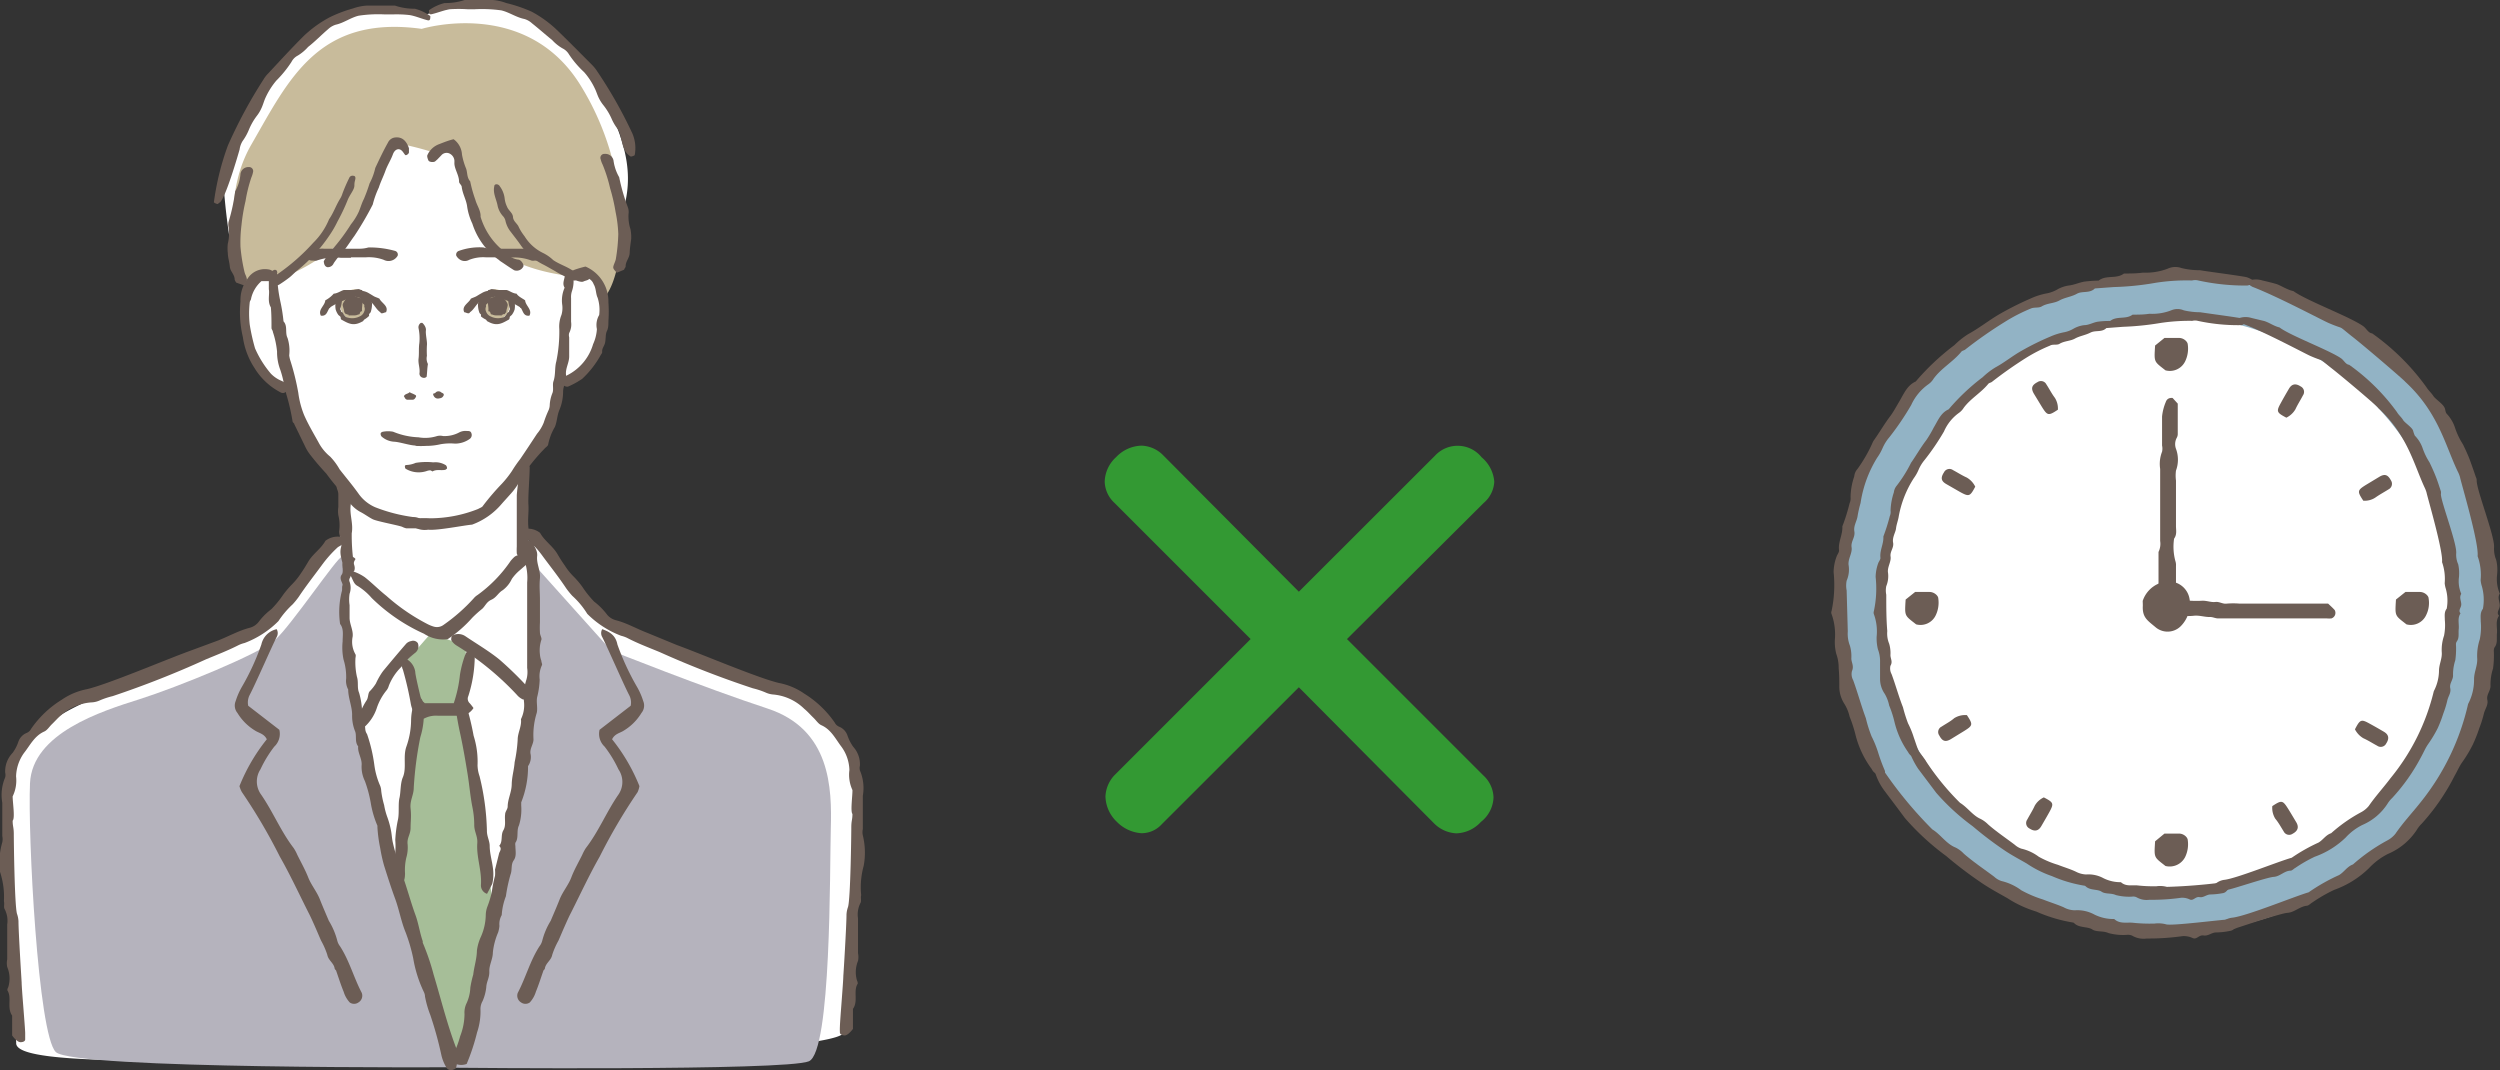 <svg id="レイヤー_1" data-name="レイヤー 1" xmlns="http://www.w3.org/2000/svg" viewBox="0 0 197.52 84.57"><rect x="0" y="0" width="197.52" height="84.57" fill="#333333" stroke="none"/><defs><style>.cls-1{fill:#fff;}.cls-2,.cls-6{fill:#c8bb9b;}.cls-3{fill:#b5b3bd;}.cls-4{fill:#a6be98;}.cls-5,.cls-7{fill:#6c5d55;}.cls-6,.cls-7{fill-rule:evenodd;}.cls-8{fill:#92b3c5;}.cls-9{fill:#393;}</style></defs><path class="cls-1" d="M1.28,82.39S.23,63.85.83,61.23s3.08-4.9,8.35-6.71S21,50.07,20.8,49.79s5-6.5,6-7.08c0,0,.82-4.2.64-3.9S23.2,34.75,23,30.73a4.39,4.39,0,0,1-3.63-4.36c-.09-3.83.86-3.95.45-4.27a2.94,2.94,0,0,1-1.54-2.45,48.71,48.71,0,0,1-.64-5.45c0-1.72,6.09-16.16,15.89-13,0,0,7.72-3.09,12.44,3.81s3.64,10,3.27,11.72-1.45,6.72-1.45,6.72.63,5.53-3.54,6.8c0,0-.91,4.63-3,6.72l.18,5.45a43.5,43.5,0,0,1,6.36,6.9S63,54.92,64.65,56.15s3.18,3,3,10.89-.91,13.62-1,14.53-10.62,1.91-30,2S1.1,84.48,1.28,82.39Z"/><path class="cls-2" d="M19.43,22.81s-2.51-6.3.43-11.39S25.12,1.15,33.32,2.28c0,0,8.19-2.51,12.51,4.4s3.62,14.66,2,16.73c0,0-.78-2.33-2.33-1.55,0,0-6.21-.43-7.42-3.71s-2.24-6.64-2.24-6.64l-1.38.6a25.51,25.51,0,0,0-3-.78c-.8-.07-1.58,3.4-2.5,5.35S24.78,21.08,22.1,22C22.1,22,19.86,21,19.43,22.81Z"/><path class="cls-3" d="M27,44c-.35,0-4,5.43-5.26,6.55S14,54.3,11,55.25s-8.45,2.67-8.63,6.64S3,81.74,4.41,83.12s31.5,1.2,31.5,1.2-6-18.73-6.48-22.51S27.11,49,27.19,48.09s.09-2.25.09-2.25Z"/><path class="cls-3" d="M42.38,44.81S42.63,57.49,41,64s-5.09,20.36-5.09,20.36,26.22.26,28-.51,1.64-15.19,1.73-18.38,0-7.85-5-9.49-12.34-4.57-12.34-4.57Z"/><polygon class="cls-4" points="33.14 56.02 32.2 52.14 34.01 50.07 36.85 51.02 36.42 55.51 39.1 72.25 35.91 84.32 31.42 69.31 33.14 56.02"/><path class="cls-5" d="M39.44,67.39c.09-.19.21-.36,0-.56.31-.35.1-.84.33-1.23s.08-.85.14-1.27c0-.2.19-.39.2-.59,0-.6.31-1.14.32-1.76s.19-1.17.23-1.76a11.59,11.59,0,0,0,.24-1.77c0-.56.33-1.06.26-1.63a2.49,2.49,0,0,0,.24-1.37,4.33,4.33,0,0,1,.2-1.78,2.21,2.21,0,0,0,.05-.9c0-2.25,0-4.5,0-6.75a4.13,4.13,0,0,0-.19-1.66,3.39,3.39,0,0,1-.05-1.28.44.44,0,0,1,.17-.31c.11-.1.5,0,.55.16.1.32.35.57.31,1-.07.6.28,1.15.22,1.77s0,1.12,0,1.68,0,1.22,0,1.82a6.74,6.74,0,0,0,0,.78c0,.2.17.44.11.58a2.66,2.66,0,0,0-.11,1.15,1.73,1.73,0,0,0,.11.49c0,.12.09.29.05.35a2.06,2.06,0,0,0-.18,1.14A6.59,6.59,0,0,1,42.46,55c-.13.44.07,1-.08,1.41a5.88,5.88,0,0,0-.23,2c0,.39-.29.7-.24,1.12a1.26,1.26,0,0,1-.19,1,7.57,7.57,0,0,1-.54,2.86c0,.07,0,.17,0,.26A4.17,4.17,0,0,1,41,65.22c-.21.41,0,1-.28,1.36a.66.66,0,0,0,0,.25c0,.38.11.8-.13,1.14s-.11.74-.25,1.11a12.06,12.06,0,0,0-.37,1.73,5,5,0,0,0-.33,1.49,1.42,1.42,0,0,0-.18.86,2.77,2.77,0,0,1-.1.5,5.41,5.41,0,0,0-.42,1.59c0,.52-.3,1-.28,1.5s-.22.8-.24,1.24a3.66,3.66,0,0,1-.29,1.1,1.29,1.29,0,0,0-.17.6,5.19,5.19,0,0,1-.27,1.89,16.38,16.38,0,0,1-.82,2.48,1.19,1.19,0,0,1-.85,0,1.71,1.71,0,0,1,0-1.2,8.43,8.43,0,0,0,.34-1,4.9,4.9,0,0,0,.34-1.74,1.68,1.68,0,0,1,.17-.87,3.25,3.25,0,0,0,.29-1.22A8,8,0,0,1,37.39,77c.07-.63.28-1.24.29-1.89A3.75,3.75,0,0,1,38,74a4.41,4.41,0,0,0,.38-1.73,2,2,0,0,1,.12-.62,7.5,7.5,0,0,0,.36-1.2,9.87,9.87,0,0,1,.25-1.25,2.67,2.67,0,0,0,0-.49Z"/><path class="cls-5" d="M38.89,69.84c.28-1.17-.19-2-.2-3,0-.41-.23-.76-.22-1.22a19.62,19.62,0,0,0-.58-4.29,2.79,2.79,0,0,1-.16-.87,6.81,6.81,0,0,0-.31-2.33,21.52,21.52,0,0,0-.58-2.4.57.57,0,0,0-.71,0A.34.34,0,0,0,36,56c.1.65.21,1.29.35,1.92.24,1.1.43,2.22.61,3.34.13.83.2,1.68.36,2.49a7.14,7.14,0,0,1,.15,1.45c0,.51.28.87.24,1.41-.08,1.11.36,2.14.29,3.28a.7.7,0,0,0,.48.73Z"/><path class="cls-5" d="M1,64.84c0,.46.09.52.09,1.06s.06,5.58.25,6.29a2.06,2.06,0,0,1,.12.6c0,.87.25,4.79.25,4.83,0,.46.27,3.5.28,4,0,.16,0,.33,0,.5s-.22.23-.39.22-.43-.23-.64-.53V80.24c-.44-.63,0-1.41-.38-2,0,0,0-.14.06-.21A2.33,2.33,0,0,0,.57,76.4a1.52,1.52,0,0,1,0-.61c0-.92,0-1.84,0-2.75a2,2,0,0,0-.2-1.21c-.1-.15,0-.41-.06-.62A6.33,6.33,0,0,0,0,68.88a5.74,5.74,0,0,1,.18-2.33,1.18,1.18,0,0,0,0-.5c0-.88,0-1.75,0-2.63a3.53,3.53,0,0,1,.23-2,.76.76,0,0,0,0-.37A2.1,2.1,0,0,1,1,59.48a3.26,3.26,0,0,0,.45-.87,1.15,1.15,0,0,1,.65-.7.68.68,0,0,0,.36-.33,8.09,8.09,0,0,1,2.41-2.29,5.27,5.27,0,0,1,2-.84c1.66-.39,6.25-2.34,8.07-3l2.3-.85c.84-.33,1.63-.78,2.49-1a1.32,1.32,0,0,0,.71-.47,5.07,5.07,0,0,1,1-1,8.12,8.12,0,0,0,.94-1.15,7.77,7.77,0,0,1,.7-.82,5.44,5.44,0,0,0,.7-.87c.21-.3.4-.62.59-.94.37-.61,1-1,1.34-1.62a1.57,1.57,0,0,1,1.16-.32.25.25,0,0,1,.24.23.6.6,0,0,1-.06.36c-.1.11-.28.16-.4.27a9.56,9.56,0,0,0-1.23,1.39c-.61.83-1.25,1.64-1.82,2.5a6.61,6.61,0,0,1-.47.58A7.13,7.13,0,0,0,22,49.07a7.5,7.5,0,0,1-2.67,1.73,2.51,2.51,0,0,0-.46.16c-.84.43-1.72.77-2.59,1.13A75.64,75.64,0,0,1,8.9,55a6.29,6.29,0,0,0-1,.33,1.79,1.79,0,0,1-.59.16A4,4,0,0,0,4.84,56.5c-.26.21-.48.47-.72.7s-.38.49-.63.6c-.78.35-1.12,1.1-1.6,1.7a3.35,3.35,0,0,0-.62,1.84A2.87,2.87,0,0,1,1,62.92C1,63.41,1.2,64.64,1,64.84Z"/><path class="cls-5" d="M67.35,64.31c0,.46-.09.52-.09,1.06S67.2,71,67,71.66a2.06,2.06,0,0,0-.12.6c0,.88-.24,4.79-.25,4.83,0,.46-.26,3.5-.27,4a4.21,4.21,0,0,0,0,.5c0,.13.22.23.39.22s.43-.23.64-.52V79.71c.44-.62,0-1.41.38-2,0,0,0-.14-.05-.21a2.32,2.32,0,0,1,.07-1.58,1.52,1.52,0,0,0,0-.61c0-.92,0-1.84,0-2.75a2,2,0,0,1,.19-1.21c.1-.15,0-.41.06-.62a6.33,6.33,0,0,1,.2-2.33A5.75,5.75,0,0,0,68.17,66a1.18,1.18,0,0,1,0-.5c0-.88,0-1.75,0-2.63a3.53,3.53,0,0,0-.23-2,.76.76,0,0,1,0-.37A2.06,2.06,0,0,0,67.41,59a3.48,3.48,0,0,1-.45-.88,1.15,1.15,0,0,0-.65-.7.68.68,0,0,1-.36-.33,8.09,8.09,0,0,0-2.41-2.29,5.21,5.21,0,0,0-2-.84c-1.66-.39-6.25-2.34-8.07-3L51.14,50c-.84-.32-1.62-.78-2.49-1a1.32,1.32,0,0,1-.71-.47,5.34,5.34,0,0,0-1-1A8.12,8.12,0,0,1,46,46.35a6.75,6.75,0,0,0-.7-.82,4.89,4.89,0,0,1-.69-.87c-.22-.3-.41-.62-.6-.94-.37-.6-1-1-1.34-1.62a1.57,1.57,0,0,0-1.16-.32.26.26,0,0,0-.24.24.57.57,0,0,0,.06.35c.1.11.28.16.4.27A9.14,9.14,0,0,1,42.92,44c.61.82,1.25,1.63,1.82,2.49a6.61,6.61,0,0,0,.47.58,6.52,6.52,0,0,1,1.19,1.43,7.59,7.59,0,0,0,2.67,1.73,2.51,2.51,0,0,1,.46.16c.84.44,1.72.77,2.59,1.13a75.64,75.64,0,0,0,7.36,2.86,6.29,6.29,0,0,1,1,.33,1.79,1.79,0,0,0,.59.16A4,4,0,0,1,63.54,56c.26.21.48.47.72.7s.39.49.64.6c.78.35,1.12,1.1,1.59,1.71a3.29,3.29,0,0,1,.62,1.83,2.87,2.87,0,0,0,.24,1.58C67.36,62.88,67.18,64.11,67.35,64.31Z"/><path class="cls-5" d="M28.09,44.17c-.31.45-.17,1-.47,1.54a.31.31,0,0,0,0,.25,1.41,1.41,0,0,1,0,.95,3,3,0,0,0,0,.9c0,.35,0,.7,0,1,0,.51.31,1,.24,1.5a2,2,0,0,0,.22,1.38c.06.09,0,.25,0,.38a5.37,5.37,0,0,0,.12,1.4c.14.43,0,.87.17,1.26a6,6,0,0,1,.24,1.51,7,7,0,0,1,.25,1.37A.79.79,0,0,0,29,58a12.32,12.32,0,0,1,.58,2.47A6,6,0,0,0,30,62a1.22,1.22,0,0,1,.12.49,7,7,0,0,0,.23,1.12,5.36,5.36,0,0,0,.27,1,6.78,6.78,0,0,1,.27,1c.06.29.07.58.13.88.27,1.24.72,2.42,1.1,3.63.23.72.44,1.45.7,2.16s.34,1.4.58,2.08c0,0,0,.09,0,.12A18.62,18.62,0,0,1,34.26,77c.58,1.93,1.06,3.91,1.78,5.8a3,3,0,0,1,0,1.54c0,.08-.17.16-.28.19a.42.42,0,0,1-.52-.24,3.23,3.23,0,0,1-.37-.94A28.67,28.67,0,0,0,34,80.2a8.13,8.13,0,0,1-.42-1.46.87.87,0,0,0-.09-.36,10,10,0,0,1-.84-2.65,13.3,13.3,0,0,0-.6-2.06c-.36-.87-.51-1.79-.83-2.66s-.6-1.75-.88-2.64a12.18,12.18,0,0,1-.3-1.36,11.34,11.34,0,0,1-.22-1.64s0-.1,0-.13a7.75,7.75,0,0,1-.53-1.82,10,10,0,0,0-.46-1.71,2.54,2.54,0,0,1-.26-1.24c.05-.53-.33-1-.27-1.5-.3-.37-.09-.87-.26-1.23a3.25,3.25,0,0,1-.22-1.26c0-.68-.31-1.32-.31-2a1.45,1.45,0,0,1-.16-.87,4.67,4.67,0,0,0-.21-1.51,4.72,4.72,0,0,1-.07-1.42c0-.46.11-1-.2-1.38A6.65,6.65,0,0,1,27,46.74c.06-.15,0-.35.06-.5s-.31-.51-.06-.84c.13-.17.06-.5.06-.76a.68.68,0,0,1,.4-.61A.49.49,0,0,1,28.09,44.17Z"/><path class="cls-5" d="M18.92,62.11a14.48,14.48,0,0,1,2.16-3.7c-.19-.4-.55-.48-.83-.63a4.14,4.14,0,0,1-1.49-1.45.92.92,0,0,1-.14-.94,5.52,5.52,0,0,1,.49-1.12,19.13,19.13,0,0,0,1.54-3.35,1.58,1.58,0,0,1,1.21-1.21.62.62,0,0,1,0,.62c-.43.84-1.69,3.75-2.14,4.59a1.3,1.3,0,0,0-.11.84l2.46,1.9a1.38,1.38,0,0,1-.4,1.33,9.42,9.42,0,0,0-1.09,1.79,1.76,1.76,0,0,0,.05,2c.94,1.36,1.56,2.91,2.57,4.22a3.5,3.5,0,0,1,.29.54c.29.59.62,1.17.86,1.78s.68,1.12.92,1.73.47,1.13.71,1.7a5.65,5.65,0,0,1,.67,1.58,1.21,1.21,0,0,0,.22.44c.74,1.15,1.08,2.47,1.71,3.67a.62.62,0,0,1-.26.76.59.59,0,0,1-.69,0,2.18,2.18,0,0,1-.48-.85c-.22-.53-.39-1.08-.58-1.62,0-.07-.12-.13-.13-.21-.06-.43-.5-.64-.58-1.08a6.14,6.14,0,0,0-.49-1.12c-.17-.38-.32-.75-.49-1.13s-.33-.75-.52-1.11c-.74-1.47-1.45-3-2.25-4.4a44.23,44.23,0,0,0-3-5.1A2.05,2.05,0,0,1,18.92,62.11Z"/><path class="cls-5" d="M50.52,62.11a14.48,14.48,0,0,0-2.16-3.7c.19-.4.55-.48.83-.63a4.14,4.14,0,0,0,1.49-1.45.92.92,0,0,0,.14-.94,5.52,5.52,0,0,0-.49-1.12,19.93,19.93,0,0,1-1.55-3.35c-.14-.73-.61-1-1.2-1.21a.62.62,0,0,0,0,.62c.43.84,1.69,3.75,2.13,4.59a1.24,1.24,0,0,1,.12.84l-2.46,1.9a1.38,1.38,0,0,0,.4,1.33,9.42,9.42,0,0,1,1.09,1.79,1.76,1.76,0,0,1,0,2c-.94,1.36-1.56,2.91-2.57,4.22a3.5,3.5,0,0,0-.29.54c-.29.59-.63,1.17-.86,1.78s-.68,1.12-.92,1.73-.47,1.13-.71,1.7a5.65,5.65,0,0,0-.67,1.58,1.21,1.21,0,0,1-.22.44c-.74,1.15-1.08,2.47-1.71,3.67a.62.62,0,0,0,.26.76.59.59,0,0,0,.69,0,2.18,2.18,0,0,0,.48-.85c.22-.53.39-1.08.58-1.62,0-.07.12-.13.13-.21.06-.43.5-.64.58-1.08a6.14,6.14,0,0,1,.49-1.12c.17-.38.32-.75.49-1.13s.33-.75.52-1.11c.74-1.47,1.45-3,2.25-4.4a44.23,44.23,0,0,1,3-5.1A2.05,2.05,0,0,0,50.52,62.11Z"/><path class="cls-5" d="M21.24,22.85c0-.44,0-.75,0-1.06s.19-.33.35-.43.29,0,.3.08.05.07,0,.11a11.62,11.62,0,0,0,.26,2.27,13.18,13.18,0,0,1,.25,1.57c.35.38.1.89.32,1.32a3.31,3.31,0,0,1,.13,1.37,2.33,2.33,0,0,0,.1.44,19.46,19.46,0,0,1,.62,2.53,7.06,7.06,0,0,0,.46,1.75c.32.73.73,1.42,1.12,2.12a3.64,3.64,0,0,0,.94,1.16,4.92,4.92,0,0,1,.74,1c.49.63,1,1.23,1.48,1.9a3.14,3.14,0,0,0,1.32,1.09,12.76,12.76,0,0,0,3,.78,1.16,1.16,0,0,1,1,.53.26.26,0,0,1,0,.21.28.28,0,0,1-.15.15c-.46,0-.93,0-1.39,0a1.39,1.39,0,0,1-.32-.12c-.35-.13-2-.43-2.33-.6s-.64-.41-1-.59a2.71,2.71,0,0,1-.92-.86,1.68,1.68,0,0,0-.33-.46,16,16,0,0,1-1.4-1.68c-.47-.51-.9-1-1.34-1.58a3.06,3.06,0,0,1-.3-.49l-.9-1.85c0-.07-.12-.13-.13-.19a16.84,16.84,0,0,0-.51-2.21c-.06-.34-.17-.66-.22-1a8.11,8.11,0,0,0-.24-.88,3.92,3.92,0,0,1-.26-1.45,6.91,6.91,0,0,0-.33-1.55c0-.11-.11-.21-.11-.32,0-.54,0-1.08-.05-1.63C21.11,23.81,21.32,23.24,21.24,22.85Z"/><path class="cls-5" d="M33.83,41.85a1.68,1.68,0,0,1-1.19-.25.28.28,0,0,1,0-.48,1.12,1.12,0,0,1,.41-.17,7.22,7.22,0,0,1,.93,0,10.29,10.29,0,0,0,3.8-.74c.13-.08.32-.13.38-.25a19.45,19.45,0,0,1,1.5-1.75,8.12,8.12,0,0,0,.79-1,9.84,9.84,0,0,1,.65-.94c.45-.66.89-1.33,1.33-2a3.23,3.23,0,0,0,.53-.88,8.62,8.62,0,0,1,.39-1,1.16,1.16,0,0,0,.08-.32,2.89,2.89,0,0,1,.21-1c.12-.27,0-.64.08-.92.19-.52.09-1.08.23-1.58A11.63,11.63,0,0,0,44.19,26a2.44,2.44,0,0,1,.17-1.12,1.91,1.91,0,0,0,.06-.8,2.49,2.49,0,0,1,.19-1.35c-.26-.41.11-.79,0-1.2,0-.12.07-.2.21-.22s.22.06.29.15.17.19.16.29A2.43,2.43,0,0,1,45.19,23a1.44,1.44,0,0,0-.07.56c0,.62,0,1.24,0,1.86a1.45,1.45,0,0,1-.15.89.63.63,0,0,0,0,.34c0,.5,0,1,0,1.51s-.31.95-.25,1.46-.24.87-.23,1.35a3.79,3.79,0,0,1-.3,1.44c-.18.43-.17.89-.35,1.32a4.44,4.44,0,0,0-.53,1.38c0,.12-.2.23-.3.35A14.78,14.78,0,0,0,41.7,37c-.26.42-.49.86-.78,1.26a5.66,5.66,0,0,1-.4.56c-.3.35-.61.68-.89,1a5.58,5.58,0,0,1-2.33,1.63C36.61,41.51,34.55,41.93,33.83,41.85Z"/><path class="cls-5" d="M34,1.27c0,.19,0,.39-.22.33-.48-.12-.94-.33-1.42-.41A9.18,9.18,0,0,0,31,1.14c-.19,0-.39,0-.58,0a10.36,10.36,0,0,0-2.08.1c-.63.15-1.17.57-1.81.71a1.53,1.53,0,0,0-.6.35c-.54.46-1.06,1-1.59,1.41a3.53,3.53,0,0,1-.81.68,1.15,1.15,0,0,0-.5.5,9,9,0,0,1-1.2,1.48,5.86,5.86,0,0,0-.88,1.41c-.11.26-.18.53-.3.78a2.92,2.92,0,0,1-.37.61,4.91,4.91,0,0,0-.64,1.14,4.23,4.23,0,0,1-.47.83,1.69,1.69,0,0,0-.24.67c-.15.53-1.1,3.8-1.56,4.19-.06,0-.14.13-.19.12s-.27-.08-.28-.15A21.09,21.09,0,0,1,18,11.51a37.87,37.87,0,0,1,2.83-5.25,2.4,2.4,0,0,1,.37-.47c.93-1,1.85-2,2.8-2.95a9.42,9.42,0,0,1,2-1.45A10.53,10.53,0,0,1,27.88.67,4.14,4.14,0,0,1,29,.44c.73,0,1.47,0,2.2,0a4.75,4.75,0,0,0,1.58.25A3.56,3.56,0,0,1,34,1.27Z"/><path class="cls-5" d="M41.81,44.41l-.76.66a3.52,3.52,0,0,0-.61.67,2.37,2.37,0,0,1-.72.89c-.35.2-.49.57-.89.75s-.48.49-.73.72a9,9,0,0,0-.79.71,9.93,9.93,0,0,1-1.94,1.69,2.74,2.74,0,0,1-1.87-.43,14.22,14.22,0,0,1-4.14-2.83,4.79,4.79,0,0,0-1.1-.94c-.34-.17-.38-.55-.57-.83,0,0,0-.17.07-.22s.19-.1.24-.07a3.62,3.62,0,0,1,.83.43c.58.46,1.11,1,1.69,1.46a15.7,15.7,0,0,0,3.26,2.24,2.75,2.75,0,0,0,.5.2.88.88,0,0,0,.78-.15,14,14,0,0,0,2.37-2.09,1.25,1.25,0,0,1,.3-.26,10.82,10.82,0,0,0,2.62-2.7,3.45,3.45,0,0,1,.26-.28.64.64,0,0,1,.87,0A3.34,3.34,0,0,1,41.81,44.41Z"/><path class="cls-5" d="M25.58,20.64a5.26,5.26,0,0,1,.66-.92,15.2,15.2,0,0,0,1.49-2,4.72,4.72,0,0,0,.62-1c.14-.33.23-.67.4-1a12.88,12.88,0,0,0,.45-1.23,4.84,4.84,0,0,0,.45-1.22c.32-.68.64-1.36,1-2a.71.71,0,0,1,.58-.41c.57-.06.89.3,1.08.85,0,.07,0,.22,0,.33s-.23.28-.3.2-.14-.2-.22-.29c-.24-.28-.59-.19-.75.25s-.43.85-.59,1.3-.38.87-.52,1.32a7.14,7.14,0,0,0-.48,1.34A25.08,25.08,0,0,1,28,18.64c-.28.38-.53.78-.82,1.15a8.08,8.08,0,0,0-.81,1,.5.5,0,0,1-.5.32C25.68,21.07,25.6,20.9,25.58,20.64Z"/><path class="cls-5" d="M35.84,11a1.6,1.6,0,0,1,.66,1.21,5.35,5.35,0,0,0,.33,1.12c.11.33.05.7.32,1a10.17,10.17,0,0,0,.41,1.46c.12.45.44.86.41,1.34a5.49,5.49,0,0,0,1.57,2.49L40,20a1.52,1.52,0,0,0,.93.51c.23,0,.46.37.43.52a.58.58,0,0,1-.74.32c-.38-.23-.74-.49-1.11-.73l-.09-.08a5.61,5.61,0,0,1-2.1-2.87,4.74,4.74,0,0,1-.41-1.34c-.06-.52-.36-1-.43-1.56,0-.14-.22-.29-.21-.42,0-.51-.37-1-.37-1.46a2.08,2.08,0,0,0,0-.23.69.69,0,0,0-.43-.55.55.55,0,0,0-.61.17l-.31.32-.17.15c-.12.09-.47.06-.53-.07s-.13-.34-.08-.43a1.63,1.63,0,0,1,.95-.87C35.08,11.24,35.45,11.09,35.84,11Z"/><path class="cls-5" d="M19.26,22.54l-.59-.21a.66.66,0,0,1-.13-.25c0-.39-.35-.64-.38-1S18,20.32,18,20a3.14,3.14,0,0,1,0-.75,3.34,3.34,0,0,0,.06-1.3,1,1,0,0,1,0-.42,15,15,0,0,0,.52-2.41A3.33,3.33,0,0,0,19,13.74a.63.63,0,0,1,.65-.54.32.32,0,0,1,.34.41,2,2,0,0,1-.13.41,11.49,11.49,0,0,0-.46,1.86,14.77,14.77,0,0,0-.32,1.9A11,11,0,0,0,19,19.5a13.6,13.6,0,0,0,.32,2,1.66,1.66,0,0,0,.12.31C19.55,22.16,19.55,22.16,19.26,22.54Z"/><path class="cls-5" d="M33.89.81c0,.18,0,.37.22.31.48-.11.94-.31,1.43-.39a10.7,10.7,0,0,1,1.39,0c.2,0,.39,0,.59,0a11.22,11.22,0,0,1,2.09.09c.63.15,1.17.55,1.82.68a1.51,1.51,0,0,1,.6.34c.54.43,1.06.89,1.6,1.33a3.41,3.41,0,0,0,.81.65,1.22,1.22,0,0,1,.51.47,7.72,7.72,0,0,0,1.2,1.41A5.45,5.45,0,0,1,47,7c.12.24.19.5.31.74a3,3,0,0,0,.37.58,4.92,4.92,0,0,1,.65,1.08,3.67,3.67,0,0,0,.47.79,1.66,1.66,0,0,1,.24.64c.15.5.18,1.07.64,1.43.06.05.14.12.19.11s.28-.07.28-.13a2.93,2.93,0,0,0-.19-1.7,35.64,35.64,0,0,0-2.84-5,3.19,3.19,0,0,0-.37-.44c-.94-.94-1.87-1.89-2.82-2.8A9.18,9.18,0,0,0,42,.92,11.62,11.62,0,0,0,40,.24,3.84,3.84,0,0,0,38.93,0c-.74,0-1.48,0-2.22,0a4.74,4.74,0,0,1-1.58.24A3.67,3.67,0,0,0,33.89.81Z"/><path class="cls-5" d="M48.73,21.55l.58-.24c0-.07.12-.17.12-.27,0-.4.31-.66.32-1.06s.08-.75.12-1.12a3.17,3.17,0,0,0-.06-.76,3.26,3.26,0,0,1-.14-1.32,1.09,1.09,0,0,0-.07-.42A15.1,15.1,0,0,1,48.92,14a3.55,3.55,0,0,1-.45-1.33.65.65,0,0,0-.69-.51.31.31,0,0,0-.32.43,1.82,1.82,0,0,0,.15.41,11.51,11.51,0,0,1,.59,1.86,14.75,14.75,0,0,1,.44,1.91,10.22,10.22,0,0,1,.21,1.73,14.09,14.09,0,0,1-.2,2,2.33,2.33,0,0,1-.11.31C48.4,21.18,48.4,21.18,48.73,21.55Z"/><path class="cls-5" d="M46.63,21.88c-.06.28-.33.26-.53.36s-.65-.12-.84-.17a5.74,5.74,0,0,1-1.42-.66c-.31-.17-.61-.35-.92-.51a4.73,4.73,0,0,1-1.75-1.49c-.26-.38-.55-.74-.83-1.11a2.13,2.13,0,0,1-.4-.83.8.8,0,0,0-.18-.37,1.79,1.79,0,0,1-.44-.82c-.09-.52-.39-1-.27-1.55,0-.1.06-.17.18-.17a.3.3,0,0,1,.26.16,2,2,0,0,1,.38.94,2,2,0,0,0,.19.67c.11.3.45.49.47.81s.28.48.42.72a3.81,3.81,0,0,0,.49.8A3.52,3.52,0,0,0,42.93,20a3.27,3.27,0,0,1,.78.55c.47.32,1,.48,1.48.79a3.85,3.85,0,0,0,1,.21A.7.7,0,0,1,46.63,21.88Z"/><path class="cls-5" d="M21.66,22.21h-1a2.58,2.58,0,0,0-.82,1.37c0,.11-.11.21-.11.32a7.77,7.77,0,0,0,0,1.74,15.43,15.43,0,0,0,.42,1.88,8,8,0,0,0,1.25,2,2.5,2.5,0,0,0,.84.57,1.27,1.27,0,0,1,.64.61c-.34.36-.5.43-.77.27a5.21,5.21,0,0,1-2-1.89,5.94,5.94,0,0,1-.92-2.44A8.54,8.54,0,0,1,19,23.83,2.83,2.83,0,0,1,19.57,22a1.62,1.62,0,0,1,1.6-.72.7.7,0,0,1,.49.26C21.79,21.72,21.79,21.91,21.66,22.21Z"/><path class="cls-5" d="M46.26,21.06a3,3,0,0,1,1.81,2.81,10.87,10.87,0,0,1,0,1.51c0,.26,0,.54-.12.78s-.08.61-.14.9-.27.47-.23.76a.42.42,0,0,1-.1.2A7.59,7.59,0,0,1,46,29.93a6.69,6.69,0,0,1-1.13.62.48.48,0,0,1-.45-.23.27.27,0,0,1,0-.41,1.51,1.51,0,0,1,.37-.25,4,4,0,0,0,2.07-2.47A3.37,3.37,0,0,0,47.16,26a1.54,1.54,0,0,1,.18-1.11,3.17,3.17,0,0,0-.12-1.36c-.16-.33-.11-.74-.32-1.08A.78.78,0,0,0,45.84,22c-.15,0-.28.13-.42.16a.34.34,0,0,1-.38-.43.62.62,0,0,1,.36-.42A8,8,0,0,1,46.26,21.06Z"/><path class="cls-5" d="M28,14.66c0,.34-.38.73-.55,1.19a15.32,15.32,0,0,1-.78,1.64A8.28,8.28,0,0,1,26,18.64a12.4,12.4,0,0,1-2.45,2.68c-.24.18-.45.42-.68.6s-.53.39-.8.56-.49,0-.52-.14a.91.91,0,0,1,.39-.69,16.11,16.11,0,0,0,2.81-2.47A5.56,5.56,0,0,0,26,17.32c.35-.5.54-1.08.86-1.6a1.72,1.72,0,0,0,.2-.44,13.22,13.22,0,0,1,.53-1.22.28.28,0,0,1,.33-.17c.12,0,.19.09.15.28S28,14.4,28,14.66Z"/><path class="cls-5" d="M37.1,51.36c.2.09.41.2.41.42A10.54,10.54,0,0,1,37,55a.49.49,0,0,0,.12.57,4.68,4.68,0,0,1,.29.37,1.3,1.3,0,0,1-1.18.61c-.54,0-1.08,0-1.62,0a2,2,0,0,0-1.08.21.6.6,0,0,1-.75-.29,2.83,2.83,0,0,1-.31-.79,26.06,26.06,0,0,0-.64-2.78.57.57,0,0,1,.32-.81,1.39,1.39,0,0,1,.66,1c0,.26.37,1.78.44,2.06s.19.26.31.41h2.29a10.16,10.16,0,0,0,.49-2.25,8.3,8.3,0,0,1,.47-1.72C36.87,51.51,37,51.44,37.1,51.36Z"/><path class="cls-5" d="M33.05,55a.71.71,0,0,1,.38.66,5.88,5.88,0,0,1-.22,2.58,28.28,28.28,0,0,0-.52,4c0,.58-.32,1-.25,1.64s0,1,0,1.52-.28.77-.24,1.26a2.88,2.88,0,0,1-.1,1.11A4.34,4.34,0,0,0,32,69c0,.57-.14.79-.39.78s-.64-.47-.6-1a.57.57,0,0,1,0-.19,6.32,6.32,0,0,0,.22-2.22,9.93,9.93,0,0,1,.22-1.65c.1-.53,0-1.21.11-1.67s.06-1.16.27-1.64c.31-.74,0-1.61.27-2.4a6.42,6.42,0,0,0,.38-2.15,4.45,4.45,0,0,1,.41-1.74C32.89,55.08,33,55,33.05,55Z"/><path class="cls-5" d="M28.77,57.46l-.51-.56a5.57,5.57,0,0,1,.68-1.53c.17-.22.12-.54.25-.73A3.52,3.52,0,0,0,29.7,54a5.7,5.7,0,0,1,.37-.69,3.62,3.62,0,0,1,.22-.32c.59-.71,1.19-1.43,1.8-2.13a.71.71,0,0,1,.4-.21.45.45,0,0,1,.52.16.66.66,0,0,1-.16.73,6.42,6.42,0,0,0-1.13,1.14,4.27,4.27,0,0,0-1,1.5,1,1,0,0,1-.17.35,4.45,4.45,0,0,0-.8,1.47A3.48,3.48,0,0,1,28.77,57.46Z"/><path class="cls-5" d="M32.83,35.2c-.43,0-1.25-.28-1.68-.3a1.64,1.64,0,0,1-1-.41.32.32,0,0,1-.07-.27.26.26,0,0,1,.18-.11,2.09,2.09,0,0,1,.8,0,5.77,5.77,0,0,0,2,.44,3.1,3.1,0,0,0,1.48-.1,1,1,0,0,1,.46,0,2.44,2.44,0,0,0,1.31-.3,1.08,1.08,0,0,1,.56-.1c.16,0,.32,0,.37.17a.38.38,0,0,1-.13.46,2,2,0,0,1-1.16.37,4.34,4.34,0,0,0-1.15.05,5,5,0,0,1-1.14.13,7.48,7.48,0,0,1-.82,0Z"/><path class="cls-5" d="M39.48,20.33c-.37,0-.74,0-1.1,0a3,3,0,0,0-1.31.2.7.7,0,0,1-.7,0,.84.84,0,0,1-.32-.33.31.31,0,0,1,.21-.38,4.8,4.8,0,0,1,1.94-.27,2.16,2.16,0,0,0,.7.1c.86,0,1.72,0,2.58,0a1.19,1.19,0,0,1,1.05.46.39.39,0,0,1,.1.3c0,.18-.23.18-.39.18a.63.63,0,0,1-.24,0,3.76,3.76,0,0,0-1.79-.22c-.24,0-.49,0-.73,0Z"/><path class="cls-5" d="M41.69,54.82c0,.1,0,.24,0,.29s-.29.19-.38.15a1.35,1.35,0,0,1-.47-.36A22.91,22.91,0,0,0,36.07,51a1.24,1.24,0,0,1-.42-.43c0-.09,0-.34.11-.37a1,1,0,0,1,1,.06c.9.61,1.85,1.16,2.7,1.85a27.71,27.71,0,0,1,2.07,2A.93.93,0,0,1,41.69,54.82Z"/><path class="cls-5" d="M27.4,38.15a2.59,2.59,0,0,1,.31,1.73c-.11.77.22,1.48.08,2.25a15.36,15.36,0,0,0,.14,2.25c0,.2.16.38.07.69a1.69,1.69,0,0,1-.21.31c-.15.15-.32.17-.44,0a1.11,1.11,0,0,1-.26-.52c0-.56-.3-1-.15-1.6s-.15-.83-.15-1.27a3.3,3.3,0,0,0-.06-1.29,2.18,2.18,0,0,1,0-.64c0-.33,0-.66,0-1s-.2-.47-.11-.77c.06-.06.13-.16.2-.16A5.41,5.41,0,0,1,27.4,38.15Z"/><path class="cls-5" d="M41.85,36.87c0,.81-.14,2.38-.1,3s-.07,1.11,0,1.82,0,1.23,0,1.85a1,1,0,0,1,0,.17c0,.23-.32.58-.45.56a.94.94,0,0,1-.47-.54,4.91,4.91,0,0,1,0-.55c0-1.35,0-2.72,0-4.07a18.8,18.8,0,0,1,.3-2.11c0-.06.17-.14.21-.1C41.51,37.12,41.6,36.59,41.85,36.87Z"/><path class="cls-5" d="M34.23,36.53a1.55,1.55,0,0,1,1,.23.35.35,0,0,1,.09.25s-.09.1-.15.11c-.33.07-.69-.06-1,.13,0,0-.12-.08-.18-.09a.94.94,0,0,0-.29.06,2,2,0,0,1-1.59-.15C32,37,32,37,32,36.9a.11.11,0,0,1,.08-.16,2,2,0,0,0,.76-.17A5.23,5.23,0,0,1,34.23,36.53Z"/><path class="cls-5" d="M33.71,29.76a.29.29,0,0,1-.31.08.33.33,0,0,1-.26-.34c.06-.4-.12-.77-.07-1.17s0-.81.06-1.21a3.89,3.89,0,0,0-.06-1.18.41.41,0,0,1,.18-.43s.09,0,.11,0,.33.29.29.6.12.89.08,1.18a7.56,7.56,0,0,0,0,.83.94.94,0,0,0,.08.64C33.75,29.1,33.75,29.45,33.71,29.76Z"/><path class="cls-5" d="M31.91,31.31c.08-.19.27-.18.4-.28s.1,0,.11,0,.31.11.44.21a.13.13,0,0,1,0,.12c-.06.11-.13.23-.27.22l-.43,0C32,31.54,32,31.42,31.91,31.31Z"/><path class="cls-5" d="M34.68,31.48a.36.36,0,0,1-.42-.22.13.13,0,0,1,0-.18c.05,0,.11,0,.16-.07a.32.32,0,0,1,.45,0s.11.05.16.09a.14.14,0,0,1,0,.18.34.34,0,0,1-.24.18Z"/><path class="cls-6" d="M38,24.07a1.16,1.16,0,0,0,1.1,1.21,1.14,1.14,0,0,0,1.16-1.14,1.25,1.25,0,0,0-1.11-1.29A1.21,1.21,0,0,0,38,24.07Z"/><path class="cls-7" d="M41.83,24.94c-.47.06-.49-.33-.67-.6,0,0-.07,0-.08-.07a6.21,6.21,0,0,0-2-.82,8.36,8.36,0,0,0-1.12.35c-.35.23-.49.64-.83.87-.08.19-.32,0-.45,0-.23-.49.35-.72.52-1.07.15-.08.29-.11.45-.2l.23-.14.23-.13a1.32,1.32,0,0,1,.44-.15s0-.07.07-.07.13-.06.23-.07a2.22,2.22,0,0,1,.38.07c.29,0,.56,0,.75,0s.52.28.83.29c.15.24.45.36.68.53C41.52,24.16,42.08,24.46,41.83,24.94Z"/><path class="cls-7" d="M38.78,23.5c-.05,0-.05.09-.08.14s-.06.06-.07.08,0,.14-.08.22-.14.11-.15.15,0,.1,0,.14a.44.44,0,0,0,0,.37.65.65,0,0,0,.3.37l.15.07a1.3,1.3,0,0,0,1,0,1.11,1.11,0,0,0,.22-.3c.05-.06.11-.06.15-.14s0-.15.08-.15a4,4,0,0,1-.17-1c.56,0,.6.6.53,1a1.42,1.42,0,0,1-.23.44s-.13.1-.15.14,0,.16-.08.22c-.54.3-.94.56-1.66.15-.06,0-.1-.11-.15-.15A1.83,1.83,0,0,1,38,25s0-.13,0-.15-.11-.06-.15-.22a1.73,1.73,0,0,1-.08-.66,1.52,1.52,0,0,1,.31-.51C38.36,23.21,38.31,23.18,38.78,23.5Z"/><path class="cls-7" d="M40,24.69c-.08,0-.08.09-.12.12s-.1,0-.12,0,0,.05,0,.05-.1,0-.11,0,0,.05,0,.06-.11,0-.12,0-.09,0-.23,0-.24,0-.36-.05-.15,0-.18-.11-.07-.17-.18-.17c.06-.32-.15-.87.08-1a1.76,1.76,0,0,1,.53-.16s.37,0,.35,0c.22,0,.5.41.56.58S40,24.38,40,24.69Z"/><path class="cls-5" d="M27.73,20.33c.39,0,.79,0,1.19,0a3.36,3.36,0,0,1,1.4.2.82.82,0,0,0,.76,0,.83.83,0,0,0,.34-.33.3.3,0,0,0-.22-.38,7.45,7.45,0,0,0-2.09-.27,2.48,2.48,0,0,1-.76.1c-.93,0-1.85,0-2.77,0a1.33,1.33,0,0,0-1.14.46.4.4,0,0,0-.11.3c.05.18.25.18.43.18a.76.76,0,0,0,.26,0,4.29,4.29,0,0,1,1.92-.22c.26,0,.53,0,.79,0Z"/><path class="cls-6" d="M29.16,24.07a1.17,1.17,0,0,1-1.1,1.21,1.14,1.14,0,0,1-1.16-1.14A1.26,1.26,0,0,1,28,22.85,1.21,1.21,0,0,1,29.16,24.07Z"/><path class="cls-7" d="M25.35,24.94c.47.06.49-.33.68-.6,0,0,.07,0,.07-.07a6.31,6.31,0,0,1,2-.82,8.47,8.47,0,0,1,1.13.35c.34.23.48.64.82.87.08.19.32,0,.45,0,.23-.49-.35-.72-.52-1.07-.14-.08-.29-.11-.45-.2l-.23-.14-.22-.13a1.51,1.51,0,0,0-.45-.15s0-.07-.07-.07-.13-.06-.23-.07a2,2,0,0,0-.37.07c-.29,0-.57,0-.75,0s-.53.28-.84.29a2.35,2.35,0,0,1-.67.53C25.67,24.16,25.1,24.46,25.35,24.94Z"/><path class="cls-7" d="M28.4,23.5c.05,0,.05.09.08.14s.06.06.08.08,0,.14.07.22.14.11.15.15,0,.1,0,.14a.44.44,0,0,1,0,.37.65.65,0,0,1-.3.37l-.15.07a1.28,1.28,0,0,1-1,0,1,1,0,0,1-.23-.3c0-.06-.11-.06-.15-.14s0-.15-.08-.15a4,4,0,0,0,.18-1c-.56,0-.6.6-.53,1a1.4,1.4,0,0,0,.22.44s.13.1.16.14,0,.16.07.22c.55.3.94.56,1.66.15.06,0,.1-.11.15-.15a1.83,1.83,0,0,0,.38-.29s0-.13,0-.15.11-.06.15-.22a2,2,0,0,0,.08-.66,1.72,1.72,0,0,0-.31-.51C28.82,23.21,28.87,23.18,28.4,23.5Z"/><path class="cls-7" d="M27.2,24.69c.07,0,.07.09.11.12s.1,0,.12,0,0,.05,0,.05.1,0,.11,0,0,.05,0,.06.11,0,.12,0,.09,0,.24,0,.24,0,.35-.05.15,0,.18-.11.07-.17.18-.17c-.06-.32.15-.87-.08-1a1.76,1.76,0,0,0-.53-.16s-.37,0-.35,0c-.22,0-.5.41-.56.58S27.19,24.38,27.2,24.69Z"/><circle class="cls-8" cx="171.2" cy="47.71" r="26.03"/><circle class="cls-1" cx="171.2" cy="47.71" r="22.77"/><path class="cls-5" d="M177.52,22.23a1.75,1.75,0,0,1,1.23-.07c.35.08.72.17,1.07.27s.88.47,1.38.57c1,.74,4.55,2.06,5.54,2.79.23.18.39.53.68.55a18.34,18.34,0,0,1,4.28,4.24c.15.25.39.45.55.7s.75.62.89.93c.07.15.06.34.16.47a2.94,2.94,0,0,1,.69,1.19,6,6,0,0,0,.61,1.25c.2.42.4.84.56,1.28s.31.87.46,1.31a.53.53,0,0,1,.06.24c-.05.67,1.44,4.42,1.37,5.29a2.33,2.33,0,0,0,.17,1,3.41,3.41,0,0,1,.07,1.16,3,3,0,0,0,.21,1.5c-.2.31,0,.62,0,.94s-.3.52-.06.81c-.3.43-.12.92-.16,1.38s.07.78-.19,1.12a.51.51,0,0,0-.06.25,7.47,7.47,0,0,1-.06,1.42,4,4,0,0,0-.2,1.37c0,.41-.34.7-.25,1.11s-.2.73-.28,1.11a8.44,8.44,0,0,1-.34,1.08,12.08,12.08,0,0,1-.51,1.3,10.08,10.08,0,0,1-.84,1.41c-.25.35-.41.74-.62,1.1a17.07,17.07,0,0,1-2.58,3.76,2.44,2.44,0,0,0-.4.5,5.08,5.08,0,0,1-2.29,1.91,5.43,5.43,0,0,0-1.5,1.13,7.58,7.58,0,0,1-2.75,1.71,12.44,12.44,0,0,0-1.73,1c-.15.09-.28.24-.42.25-.56.06-1,.53-1.52.56s-3.59,1.06-4,1.19a1.2,1.2,0,0,1-1.06,0s-.07,0-.11.06-.22,0-.23-.12a.36.36,0,0,1,.06-.23,1.49,1.49,0,0,1,1-.52c1.18-.15,4.87-1.67,6-2a15,15,0,0,1,2.4-1.36c.4-.23.64-.68,1.1-.84a14.53,14.53,0,0,1,2.68-1.88,2.06,2.06,0,0,0,.68-.55c.6-.88,1.33-1.65,2-2.5A19.13,19.13,0,0,0,195,55.62a4.07,4.07,0,0,0,.47-1.95c0-.58.28-1.07.25-1.64a4.14,4.14,0,0,1,.2-1.51A4.76,4.76,0,0,0,196,49.1c0-.33-.07-.69.17-1a3.92,3.92,0,0,0-.08-1.77,2.11,2.11,0,0,1-.1-.5,4.35,4.35,0,0,0-.24-1.89c.13-1-1.32-5.86-1.38-6.2a2.07,2.07,0,0,0-.18-.47c-1-2.08-1.53-4.68-4.15-7.1-.06-.11-3.43-3-4.29-3.65-1.14-.92-.42-.42-1.77-1-.53-.23-4-2.08-6-2.85A1,1,0,0,1,177.52,22.23Z"/><path class="cls-5" d="M178,22.15c-.11.23-.25.41-.48.41a17.16,17.16,0,0,1-3.84-.4,1,1,0,0,0-.49,0,15.93,15.93,0,0,0-2.86.18,22.12,22.12,0,0,1-3.33.34l-1.49.11c-.4.41-1,.18-1.42.42s-.95.29-1.38.53-.95.2-1.4.47c-.23.14-.58.05-.84.16a13.42,13.42,0,0,0-2.1,1.08,34.24,34.24,0,0,0-3.09,2.16c-.09.08-.25.09-.32.18-.65.8-1.58,1.29-2.19,2.13a1.49,1.49,0,0,1-.44.46A4.08,4.08,0,0,0,151,32a21.78,21.78,0,0,1-1.72,2.54,3.47,3.47,0,0,0-.54.86,4.24,4.24,0,0,1-.44.78A9.47,9.47,0,0,0,147,39.74a9.39,9.39,0,0,0-.23,1c-.05.43-.34.79-.26,1.25s-.29.79-.22,1.25-.28.88-.24,1.38a2.21,2.21,0,0,1-.15,1.26,2,2,0,0,0,0,.77l.09,3.24a2.6,2.6,0,0,0,.17,1.13,3,3,0,0,1,.11,1c0,.32.23.59.05,1a1,1,0,0,0,.1.73c.36,1,.63,2,1,3a9.9,9.9,0,0,0,.45,1.43,8.37,8.37,0,0,1,.52,1.28,14,14,0,0,0,.52,1.41.34.34,0,0,1,0,.24c-.07.15-.21.11-.33.12a.81.81,0,0,1-.7-.47,7.65,7.65,0,0,1-1.28-2.7,10.22,10.22,0,0,0-.46-1.42,3.39,3.39,0,0,0-.4-1,2.54,2.54,0,0,1-.42-1.3c0-.51,0-1-.05-1.55a3.2,3.2,0,0,0-.19-1.13,3.81,3.81,0,0,1-.11-1.14,4.76,4.76,0,0,0-.26-2,.31.31,0,0,1,0-.25,9.92,9.92,0,0,0,.16-3.07,3.65,3.65,0,0,1,.24-1.24c.06-.16.2-.33.19-.47-.09-.66.3-1.25.26-1.9a14.74,14.74,0,0,0,.57-1.82,1,1,0,0,0,.08-.5,5.27,5.27,0,0,1,.29-1.63,1,1,0,0,1,.25-.58A11.53,11.53,0,0,0,148,34.86c.47-.65.87-1.36,1.36-2,.25-.34.45-.72.67-1.09.37-.61.63-1.32,1.33-1.63a19.25,19.25,0,0,1,3.05-2.87,6.4,6.4,0,0,1,1.09-.87c.81-.44,1.52-1,2.32-1.49a24.37,24.37,0,0,1,2.65-1.34,5.36,5.36,0,0,1,1.29-.4,2.66,2.66,0,0,0,.8-.31,2.61,2.61,0,0,1,.94-.31c.4-.05.78-.23,1.18-.3a10.54,10.54,0,0,1,1.13-.08c.59-.47,1.4-.1,2-.56.5,0,1,0,1.5-.07a4.89,4.89,0,0,0,1.95-.31,1.45,1.45,0,0,1,1.1-.05,6.12,6.12,0,0,0,1.46.17c.56.1,3.13.43,3.68.55A1.86,1.86,0,0,1,178,22.15Z"/><path class="cls-5" d="M171.65,31.44l.41.45c0,.83,0,1.62,0,2.42a.6.6,0,0,1-.08.28,1.07,1.07,0,0,0-.06.87,2.48,2.48,0,0,1,0,1.72,3,3,0,0,0,0,.79c0,1.2,0,2.4,0,3.59,0,.33.09.67-.15,1a4.35,4.35,0,0,0,.1,1.76,1,1,0,0,1,.05.39c0,.6,0,1.2,0,1.8,0,.35-.19.62-.21,1,0,.11-.15.21-.24.31s-.32.1-.36.3a.2.2,0,0,1-.3.15.63.63,0,0,1-.27-.29,1.24,1.24,0,0,1,0-.39c0-1.2,0-2.39,0-3.59,0-.13,0-.3,0-.39a1.46,1.46,0,0,0,.13-.87c0-1.89,0-3.79,0-5.69a2.65,2.65,0,0,1,.15-1.36,1.13,1.13,0,0,0,0-.49c0-.76,0-1.53,0-2.29a4,4,0,0,1,.29-1.14C171.19,31.54,171.35,31.42,171.65,31.44Z"/><path class="cls-5" d="M176.73,73.05c-.15.31-.3.47-.55.5a5.67,5.67,0,0,1-1.08.12c-.37,0-.63.3-1,.24s-.53.34-.85.21a1.65,1.65,0,0,0-.79-.16,19.27,19.27,0,0,1-2.84.19,1.79,1.79,0,0,1-1.17-.23.82.82,0,0,0-.39-.06,4.43,4.43,0,0,1-1.47-.14c-.44-.2-.94-.06-1.29-.29s-1-.11-1.39-.46c0,0-.07-.08-.11-.08a11.84,11.84,0,0,1-2.92-.87,8.94,8.94,0,0,1-2.3-1.07c-.71-.4-1.42-.78-2.1-1.25a32,32,0,0,1-2.72-2.07,20,20,0,0,1-3.26-3c-.53-.72-1.07-1.43-1.61-2.15a4.68,4.68,0,0,1-.77-1.55.39.39,0,0,1,.12-.24.29.29,0,0,1,.37,0,2.93,2.93,0,0,1,.37.42,32,32,0,0,0,3.69,4.42c.66.4,1.1,1.14,1.83,1.43a2.27,2.27,0,0,1,.66.49c.76.66,1.6,1.22,2.4,1.82a1.5,1.5,0,0,0,.58.34,4.28,4.28,0,0,1,1.56.73,9.36,9.36,0,0,0,1.72.73c.53.21,1.09.38,1.62.61a1.88,1.88,0,0,0,.89.24,2.82,2.82,0,0,1,1.55.34,3.39,3.39,0,0,0,1.56.35c.42.39.93.26,1.42.29a12.89,12.89,0,0,0,1.76.07,2.4,2.4,0,0,1,.92.06c.43.14,4.35-.37,5-.39C176.37,72.68,176.53,72.84,176.73,73.05Z"/><path class="cls-5" d="M176.79,25.18a1.58,1.58,0,0,1,1.09-.06l1,.24c.41.12.78.41,1.22.51.85.65,4,1.82,4.89,2.46.21.16.35.47.61.49a16.31,16.31,0,0,1,3.78,3.74c.13.23.35.4.48.62s.67.55.79.83a2.47,2.47,0,0,0,.14.41,2.64,2.64,0,0,1,.62,1,5.16,5.16,0,0,0,.54,1.11c.18.37.35.75.5,1.13s.27.77.4,1.16a.59.59,0,0,1,0,.22c0,.59,1.28,3.9,1.21,4.67a1.85,1.85,0,0,0,.16.88,3.42,3.42,0,0,1,.06,1,2.53,2.53,0,0,0,.18,1.33c-.18.28,0,.55,0,.83s-.27.46-.06.71c-.26.39-.1.82-.14,1.23s.06.69-.16,1a.39.39,0,0,0-.06.21,6.58,6.58,0,0,1-.05,1.26,3.65,3.65,0,0,0-.18,1.22c0,.35-.3.62-.22,1s-.18.65-.24,1a8.1,8.1,0,0,1-.31,1,10.52,10.52,0,0,1-.44,1.15,9.85,9.85,0,0,1-.75,1.25c-.22.31-.36.66-.55,1A15.17,15.17,0,0,1,189,63.05a2.17,2.17,0,0,0-.36.44,4.45,4.45,0,0,1-2,1.69,4.56,4.56,0,0,0-1.32,1,6.8,6.8,0,0,1-2.44,1.51,11.19,11.19,0,0,0-1.53.88c-.13.07-.24.21-.37.22-.49,0-.84.46-1.34.49s-3.18.94-3.56,1a1,1,0,0,1-.93,0s-.07,0-.1,0-.19,0-.21-.11a.36.36,0,0,1,.06-.2,1.32,1.32,0,0,1,.87-.46c1-.13,4.3-1.47,5.29-1.74a13.89,13.89,0,0,1,2.12-1.2c.35-.2.57-.6,1-.74a12.17,12.17,0,0,1,2.37-1.66,2,2,0,0,0,.6-.49c.53-.77,1.17-1.46,1.73-2.21a17.14,17.14,0,0,0,3.41-6.86A3.59,3.59,0,0,0,192.7,53c0-.5.25-.94.22-1.44a3.45,3.45,0,0,1,.18-1.34,4.31,4.31,0,0,0,.06-1.25c0-.3-.06-.62.15-.88a3.47,3.47,0,0,0-.07-1.57,2.15,2.15,0,0,1-.09-.44,4,4,0,0,0-.21-1.67c.11-.84-1.17-5.19-1.22-5.48a2.41,2.41,0,0,0-.16-.42c-.85-1.83-1.35-4.14-3.67-6.28,0-.09-3-2.62-3.8-3.23-1-.81-.37-.36-1.56-.88-.47-.21-3.51-1.85-5.31-2.53A.81.81,0,0,1,176.79,25.18Z"/><path class="cls-5" d="M177.46,25.34c-.1.2-.21.36-.42.35a15,15,0,0,1-3.4-.34.87.87,0,0,0-.43,0,15.15,15.15,0,0,0-2.53.17,22.53,22.53,0,0,1-2.94.3l-1.32.1c-.36.36-.85.15-1.26.36s-.84.26-1.22.47-.84.18-1.23.42c-.21.12-.52,0-.75.14a12.52,12.52,0,0,0-1.86.95,32.35,32.35,0,0,0-2.72,1.91c-.09.07-.23.08-.29.16-.58.71-1.39,1.15-1.94,1.89a1.4,1.4,0,0,1-.39.41,3.55,3.55,0,0,0-1.17,1.46,19,19,0,0,1-1.53,2.25,3.12,3.12,0,0,0-.47.76,3.32,3.32,0,0,1-.39.69A8.29,8.29,0,0,0,150,40.89c-.06.3-.17.58-.2.87s-.31.7-.23,1.11-.26.7-.2,1.1-.24.79-.21,1.22a2.07,2.07,0,0,1-.13,1.12,1.71,1.71,0,0,0,0,.68c0,1,0,1.91.08,2.87a2.12,2.12,0,0,0,.15,1,2.62,2.62,0,0,1,.1.9c0,.28.2.52,0,.84a.94.94,0,0,0,.09.66c.32.86.56,1.76.9,2.62a11.67,11.67,0,0,0,.4,1.27,7,7,0,0,1,.46,1.13c.15.41.27.84.46,1.24a.29.29,0,0,1,0,.22c-.06.13-.18.1-.29.1a.72.72,0,0,1-.62-.41A7,7,0,0,1,149.67,57a8.41,8.41,0,0,0-.41-1.26,3,3,0,0,0-.35-.92,2.06,2.06,0,0,1-.37-1.14c0-.46,0-.92,0-1.38a2.61,2.61,0,0,0-.17-1,3.72,3.72,0,0,1-.1-1,4,4,0,0,0-.22-1.78.36.36,0,0,1,0-.23,8.51,8.51,0,0,0,.14-2.71,3.36,3.36,0,0,1,.21-1.1c.06-.14.18-.28.17-.41-.07-.59.27-1.11.23-1.68a15,15,0,0,0,.51-1.61.83.83,0,0,0,.06-.44,5,5,0,0,1,.26-1.44,1,1,0,0,1,.22-.52,10.69,10.69,0,0,0,1.14-1.82c.41-.58.76-1.21,1.2-1.78a9.11,9.11,0,0,0,.59-1c.33-.54.55-1.16,1.18-1.44a17,17,0,0,1,2.69-2.54,5.79,5.79,0,0,1,1-.77c.72-.39,1.35-.91,2.06-1.31A20.71,20.71,0,0,1,162,26.59a5,5,0,0,1,1.14-.35,2.39,2.39,0,0,0,.7-.28,2.25,2.25,0,0,1,.83-.27c.35,0,.7-.21,1.05-.27a6.58,6.58,0,0,1,1-.06c.53-.42,1.24-.1,1.77-.5.44,0,.89,0,1.33-.07a4.14,4.14,0,0,0,1.72-.27,1.26,1.26,0,0,1,1,0,5.81,5.81,0,0,0,1.29.15c.5.08,2.77.38,3.27.48A1.86,1.86,0,0,1,177.46,25.34Z"/><path class="cls-5" d="M176.09,70.12c-.13.28-.27.42-.49.45a6,6,0,0,1-.95.1c-.32,0-.55.27-.87.21s-.48.31-.76.19a1.38,1.38,0,0,0-.69-.14,16.28,16.28,0,0,1-2.51.16,1.58,1.58,0,0,1-1-.19.57.57,0,0,0-.35-.06,4.2,4.2,0,0,1-1.29-.12c-.39-.18-.83-.06-1.14-.27s-.88-.09-1.23-.4c0,0-.07-.07-.1-.07a10.69,10.69,0,0,1-2.59-.76,8.56,8.56,0,0,1-2-1c-.62-.36-1.26-.69-1.86-1.11a28.15,28.15,0,0,1-2.4-1.83,17.53,17.53,0,0,1-2.88-2.64l-1.43-1.9a6.44,6.44,0,0,1-.8-1.68.29.29,0,0,1,.11-.21c.1-.06.22-.11.32,0s.95,1.17,1,1.31a20.22,20.22,0,0,0,2.68,3.27c.59.36,1,1,1.62,1.27a2.29,2.29,0,0,1,.59.43c.67.59,1.41,1.08,2.12,1.62a1.49,1.49,0,0,0,.51.3,3.63,3.63,0,0,1,1.38.64,7.53,7.53,0,0,0,1.52.64c.48.19,1,.34,1.43.55a1.9,1.9,0,0,0,.79.21,2.49,2.49,0,0,1,1.38.3,3,3,0,0,0,1.37.31c.37.34.83.23,1.26.25a11.42,11.42,0,0,0,1.55.07,2.07,2.07,0,0,1,.82.05,44,44,0,0,0,4.39-.35A.74.74,0,0,1,176.09,70.12Z"/><path class="cls-5" d="M170.91,48.36c0-.38.23-.56.34-.81a1.3,1.3,0,0,1,.7-.09l1.08,0a7.85,7.85,0,0,0,1,0c.35,0,.67.14,1,.1s.58.18.91.13a6.13,6.13,0,0,1,1,0h7c.18.17.36.33.52.51a.46.46,0,0,1-.26.66,2.19,2.19,0,0,1-.36,0c-1.76,0-6.83,0-8.59,0-.23,0-.45-.13-.67-.11-.43,0-.82-.15-1.26-.1s-.88,0-1.32,0A2.35,2.35,0,0,1,170.91,48.36Z"/><path class="cls-5" d="M162.59,32.37c-.74.49-.82.48-1.25-.2l-.65-1.07c-.24-.42-.17-.67.29-.91a.48.48,0,0,1,.7.18c.23.35.42.73.67,1.06A1.59,1.59,0,0,1,162.59,32.37Z"/><path class="cls-5" d="M156.06,38.45c-.41.78-.49.81-1.2.42l-1.08-.62c-.42-.24-.47-.5-.19-.93a.48.48,0,0,1,.71-.18c.36.19.71.42,1.09.59A1.68,1.68,0,0,1,156.06,38.45Z"/><path class="cls-5" d="M155.4,56.5c.49.74.48.82-.21,1.25l-1.06.65c-.42.25-.67.17-.91-.29a.47.47,0,0,1,.18-.7c.35-.23.72-.42,1-.67A1.64,1.64,0,0,1,155.4,56.5Z"/><path class="cls-5" d="M161.48,63c.78.41.81.48.42,1.19-.2.36-.41.72-.62,1.08s-.5.47-.93.19a.48.48,0,0,1-.18-.71c.19-.36.42-.71.59-1.09A1.6,1.6,0,0,1,161.48,63Z"/><path class="cls-5" d="M179.53,63.69c.74-.49.82-.47,1.25.21.22.35.43.71.64,1.06s.17.67-.28.91a.48.48,0,0,1-.71-.18c-.22-.35-.42-.72-.66-1A1.62,1.62,0,0,1,179.53,63.69Z"/><path class="cls-5" d="M186.06,57.62c.41-.79.49-.82,1.19-.43.37.2.73.41,1.09.62s.47.5.19.93a.48.48,0,0,1-.71.18c-.36-.19-.71-.42-1.09-.59A1.71,1.71,0,0,1,186.06,57.62Z"/><path class="cls-5" d="M186.72,39.56c-.49-.74-.48-.82.21-1.25l1.06-.64c.42-.25.67-.17.91.28a.49.49,0,0,1-.18.71c-.35.22-.72.42-1.06.66A1.52,1.52,0,0,1,186.72,39.56Z"/><path class="cls-5" d="M180.64,33c-.78-.41-.81-.49-.42-1.19.2-.37.41-.73.62-1.09s.5-.47.93-.19a.48.48,0,0,1,.18.71c-.19.37-.42.72-.59,1.09A1.68,1.68,0,0,1,180.64,33Z"/><path class="cls-5" d="M170.27,27.3l.74-.6c.4,0,.77,0,1.15,0s.68.3.69.51a2.31,2.31,0,0,1-.21,1.35,1.34,1.34,0,0,1-1.55.7C170.16,28.53,170.19,28.64,170.27,27.3Z"/><path class="cls-5" d="M170.27,66.47l.74-.61c.4,0,.77,0,1.15,0s.68.3.69.51a2.32,2.32,0,0,1-.21,1.35,1.37,1.37,0,0,1-1.55.7C170.16,67.69,170.19,67.8,170.27,66.47Z"/><path class="cls-5" d="M150.56,47.37l.75-.6c.39,0,.77,0,1.14,0s.69.3.69.51a2.31,2.31,0,0,1-.21,1.35,1.33,1.33,0,0,1-1.54.7C150.46,48.6,150.48,48.71,150.56,47.37Z"/><path class="cls-5" d="M189.3,47.37l.75-.6c.4,0,.77,0,1.14,0s.69.3.69.51a2.16,2.16,0,0,1-.21,1.35,1.33,1.33,0,0,1-1.54.7C189.2,48.6,189.22,48.71,189.3,47.37Z"/><path class="cls-5" d="M169.29,47.48a2.26,2.26,0,0,1,1.28-1.38A1.93,1.93,0,0,1,171.8,46,1.65,1.65,0,0,1,173,47.37a2.51,2.51,0,0,1-.7,2.1,1.47,1.47,0,0,1-2,.08c-.63-.53-1.05-.76-1-1.69C169.3,47.69,169.29,47.52,169.29,47.48Z"/><path class="cls-9" d="M91.79,65.12a2.15,2.15,0,0,1-1.61.71,3,3,0,0,1-1.94-.9,2.86,2.86,0,0,1-.9-2,2.61,2.61,0,0,1,.71-1.68L98.81,50.49,88.05,39.73a2.37,2.37,0,0,1-.77-1.68,2.71,2.71,0,0,1,.9-1.93,2.87,2.87,0,0,1,2-.91,2.51,2.51,0,0,1,1.74.78l10.7,10.76L113.38,36a2.43,2.43,0,0,1,3.68.13,2.79,2.79,0,0,1,1,1.93,2.36,2.36,0,0,1-.84,1.68L106.42,50.49l10.76,10.76A2.46,2.46,0,0,1,118,63a2.57,2.57,0,0,1-1,1.94,2.73,2.73,0,0,1-1.94.9,2.66,2.66,0,0,1-1.74-.77L102.62,54.3Z"/></svg>